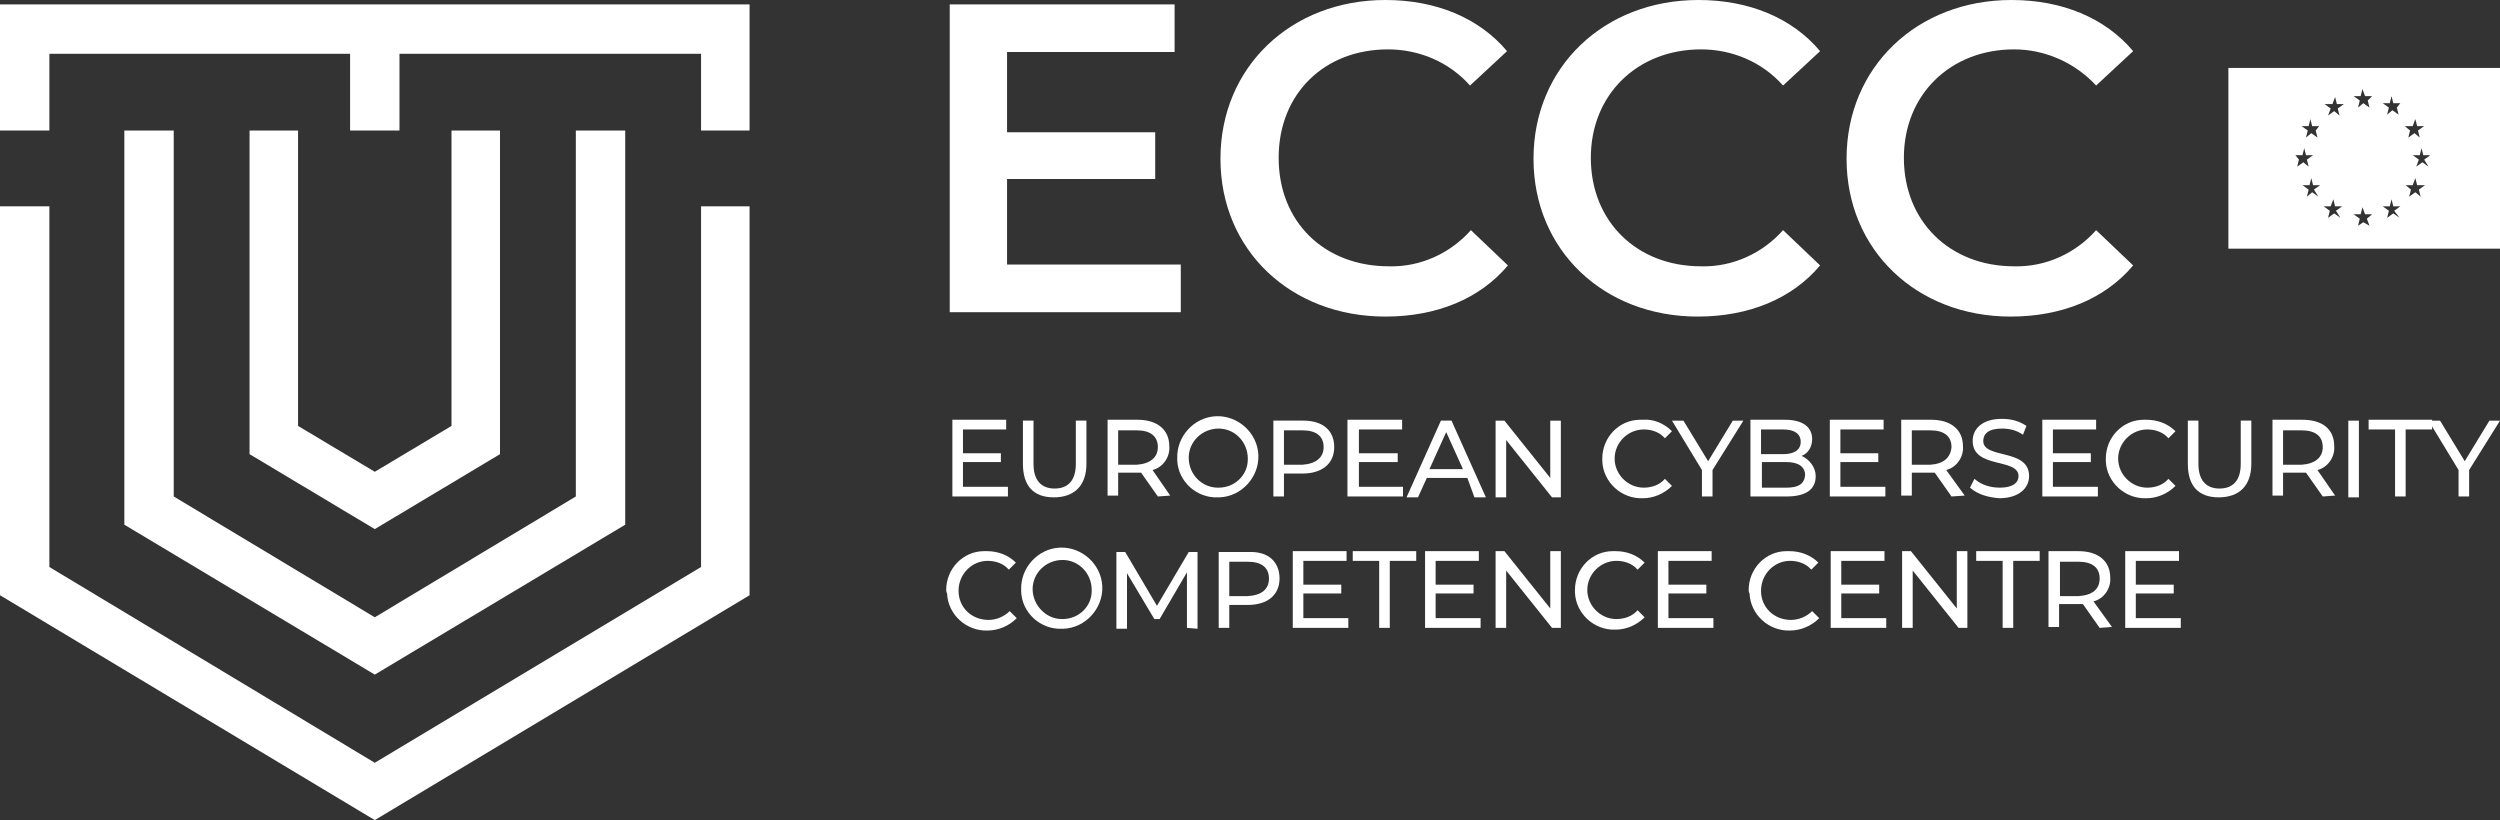 <?xml version="1.0" encoding="utf-8"?>
<!-- Generator: Adobe Illustrator 28.0.0, SVG Export Plug-In . SVG Version: 6.00 Build 0)  -->
<svg version="1.1" id="Livello_1" xmlns="http://www.w3.org/2000/svg" xmlns:xlink="http://www.w3.org/1999/xlink" x="0px" y="0px"
	 viewBox="0 0 283.5 93" style="enable-background:new 0 0 283.5 93;" xml:space="preserve">
<rect x="0" y="0" width="283.5" height="93" fill="#333333" stroke="none"/>
<style type="text/css">
	.st0{fill:#FFFFFF;}
</style>
<g id="Layer_2">
	<g id="Layer_1-2">
		<path class="st0" d="M114.3,55.2v1.1h-6.3v-8.7h6.1v1.1h-4.9v2.7h4.3v1h-4.3v2.8H114.3z"/>
		<path class="st0" d="M116,52.6v-4.9h1.2v4.9c0,1.9,0.9,2.8,2.4,2.8s2.4-0.9,2.4-2.8v-4.9h1.2v4.9c0,2.5-1.4,3.8-3.7,3.8
			S116,55.1,116,52.6z"/>
		<path class="st0" d="M131.3,56.3l-1.9-2.7h-0.5h-2.1v2.6h-1.2v-8.6h3.4c2.2,0,3.6,1.1,3.6,3c0.1,1.2-0.7,2.4-1.9,2.7l2,2.9
			L131.3,56.3z M131.3,50.7c0-1.2-0.8-1.9-2.4-1.9h-2.1v3.9h2.1C130.4,52.6,131.3,51.9,131.3,50.7L131.3,50.7z"/>
		<path class="st0" d="M133.5,52c-0.1-2.5,1.9-4.7,4.4-4.8c2.5-0.1,4.7,1.9,4.8,4.4c0.1,2.5-1.9,4.7-4.4,4.8c-0.1,0-0.1,0-0.2,0
			c-2.4,0.1-4.5-1.8-4.6-4.2C133.5,52.2,133.5,52.1,133.5,52z M141.5,52c0-1.9-1.5-3.4-3.3-3.4c-1.9,0-3.4,1.5-3.4,3.3
			c0,1.9,1.5,3.4,3.3,3.4c0,0,0,0,0.1,0c1.8,0,3.3-1.4,3.3-3.2C141.5,52.1,141.5,52.1,141.5,52L141.5,52z"/>
		<path class="st0" d="M151.3,50.7c0,1.9-1.4,3-3.6,3h-2.1v2.6h-1.2v-8.6h3.4C150,47.7,151.3,48.8,151.3,50.7z M150.1,50.7
			c0-1.2-0.8-1.9-2.4-1.9h-2.1v3.9h2.1C149.2,52.6,150.1,51.9,150.1,50.7z"/>
		<path class="st0" d="M159.1,55.2v1.1h-6.3v-8.7h6.2v1.1h-4.9v2.7h4.4v1h-4.4v2.8H159.1z"/>
		<path class="st0" d="M166.4,54.2h-4.6l-1,2.2h-1.3l3.9-8.7h1.2l3.9,8.7h-1.3L166.4,54.2z M165.9,53.2l-1.9-4.2l-1.9,4.2H165.9z"/>
		<path class="st0" d="M177,47.7v8.7h-1l-5.2-6.5v6.5h-1.2v-8.7h1l5.2,6.5v-6.5H177z"/>
		<path class="st0" d="M181.7,52c0-2.4,1.9-4.4,4.3-4.4c0.1,0,0.2,0,0.3,0c1.2-0.1,2.4,0.4,3.3,1.3l-0.8,0.8c-0.6-0.7-1.5-1-2.4-1
			c-1.8,0-3.3,1.5-3.3,3.3c0,1.8,1.5,3.3,3.3,3.3c0,0,0,0,0,0c0.9,0,1.8-0.3,2.4-1l0.8,0.8c-0.9,0.9-2.1,1.4-3.3,1.4
			c-2.4,0.1-4.5-1.8-4.6-4.2C181.7,52.2,181.7,52.1,181.7,52z"/>
		<path class="st0" d="M194.2,53.3v3H193v-3l-3.4-5.6h1.3l2.8,4.6l2.8-4.6h1.2L194.2,53.3z"/>
		<path class="st0" d="M205.9,54c0,1.5-1.1,2.3-3.3,2.3h-4.1v-8.7h3.9c2,0,3.1,0.8,3.1,2.2c0,0.8-0.4,1.6-1.2,1.9
			C205.2,52.1,205.9,53,205.9,54z M199.7,48.7v2.8h2.5c1.3,0,2-0.5,2-1.4s-0.7-1.4-2-1.4H199.7z M204.7,53.9c0-1-0.8-1.5-2.1-1.5
			h-2.8v2.9h2.8C203.9,55.3,204.6,54.9,204.7,53.9L204.7,53.9z"/>
		<path class="st0" d="M213.8,55.2v1.1h-6.3v-8.7h6.1v1.1h-4.9v2.7h4.3v1h-4.3v2.8H213.8z"/>
		<path class="st0" d="M221.3,56.3l-1.9-2.7h-0.5h-2.1v2.6h-1.2v-8.6h3.4c2.2,0,3.6,1.1,3.6,3c0.1,1.2-0.7,2.4-1.9,2.7l2.1,2.9
			L221.3,56.3z M221.3,50.7c0-1.2-0.8-1.9-2.4-1.9h-2.1v3.9h2.1C220.4,52.6,221.2,51.9,221.3,50.7L221.3,50.7z"/>
		<path class="st0" d="M223.4,55.3l0.5-1c0.8,0.7,1.8,1,2.9,1c1.5,0,2.1-0.6,2.1-1.3c0-2.1-5.2-0.8-5.2-4c0-1.3,1-2.5,3.3-2.5
			c1,0,1.9,0.2,2.8,0.8l-0.4,1c-0.7-0.5-1.5-0.7-2.4-0.7c-1.5,0-2.1,0.6-2.1,1.4c0,2.1,5.2,0.8,5.2,4c0,1.3-1.1,2.5-3.4,2.5
			C225.5,56.4,224.3,56.1,223.4,55.3z"/>
		<path class="st0" d="M237.9,55.2v1.1h-6.3v-8.7h6.1v1.1h-4.9v2.7h4.3v1h-4.3v2.8H237.9z"/>
		<path class="st0" d="M238.8,52c0-2.4,1.9-4.4,4.3-4.4c0.1,0,0.2,0,0.3,0c1.2,0,2.4,0.4,3.3,1.3l-0.8,0.8c-0.6-0.7-1.5-1-2.4-1
			c-1.8,0-3.3,1.5-3.3,3.3c0,1.8,1.5,3.3,3.3,3.3c0,0,0,0,0,0c0.9,0,1.8-0.3,2.4-1l0.8,0.8c-0.9,0.9-2.1,1.4-3.3,1.4
			c-2.4,0.1-4.5-1.8-4.6-4.2C238.8,52.2,238.8,52.1,238.8,52z"/>
		<path class="st0" d="M248.1,52.6v-4.9h1.2v4.9c0,1.9,0.9,2.8,2.4,2.8s2.4-0.9,2.4-2.8v-4.9h1.2v4.9c0,2.5-1.4,3.8-3.7,3.8
			S248.1,55.1,248.1,52.6z"/>
		<path class="st0" d="M263.4,56.3l-1.9-2.7c-0.2,0-0.4,0-0.5,0h-2.1v2.6h-1.2v-8.6h3.4c2.3,0,3.6,1.1,3.6,3
			c0.1,1.2-0.7,2.4-1.9,2.7l2,2.9L263.4,56.3z M263.4,50.7c0-1.2-0.8-1.9-2.4-1.9h-2.1v3.9h2.1C262.5,52.6,263.4,51.9,263.4,50.7
			L263.4,50.7z"/>
		<path class="st0" d="M266.3,47.7h1.2v8.7h-1.2V47.7z"/>
		<path class="st0" d="M271.6,48.7h-3v-1.1h7.2v1.1h-3v7.6h-1.2L271.6,48.7z"/>
		<path class="st0" d="M280,53.3v3h-1.2v-3l-3.4-5.6h1.3l2.8,4.6l2.8-4.6h1.2L280,53.3z"/>
		<path class="st0" d="M107.3,66.9c0-2.4,1.9-4.4,4.3-4.4c0.1,0,0.2,0,0.3,0c1.2,0,2.4,0.4,3.3,1.3l-0.8,0.8c-0.6-0.7-1.5-1-2.4-1
			c-1.8,0-3.3,1.5-3.3,3.4s1.5,3.3,3.4,3.3c0.9,0,1.8-0.4,2.4-1l0.8,0.8c-0.9,0.9-2.1,1.4-3.3,1.4c-2.4,0.1-4.5-1.8-4.6-4.2
			C107.3,67.1,107.3,67,107.3,66.9z"/>
		<path class="st0" d="M115.8,66.9c-0.1-2.5,1.9-4.7,4.4-4.8c2.5-0.1,4.7,1.9,4.8,4.4c0.1,2.5-1.9,4.7-4.4,4.8c-0.1,0-0.1,0-0.2,0
			c-2.4,0.1-4.5-1.8-4.6-4.2C115.8,67,115.8,66.9,115.8,66.9z M123.8,66.9c0-1.9-1.5-3.4-3.3-3.4c-1.9,0-3.4,1.5-3.4,3.3
			s1.5,3.4,3.3,3.4c0,0,0,0,0.1,0c1.8,0,3.3-1.4,3.3-3.2C123.8,67,123.8,66.9,123.8,66.9L123.8,66.9z"/>
		<path class="st0" d="M134.6,71.2v-6.3l-3.1,5.3h-0.6l-3.1-5.2v6.3h-1.2v-8.7h1l3.6,6.1l3.6-6.1h1v8.7L134.6,71.2z"/>
		<path class="st0" d="M145.1,65.6c0,1.9-1.4,3-3.6,3h-2.1v2.6h-1.2v-8.6h3.4C143.8,62.5,145.1,63.7,145.1,65.6z M143.9,65.6
			c0-1.2-0.8-1.9-2.4-1.9h-2.1v3.9h2.1C143.1,67.5,143.9,66.8,143.9,65.6L143.9,65.6z"/>
		<path class="st0" d="M152.9,70.1v1.1h-6.3v-8.7h6.1v1.1h-4.9v2.7h4.3v1h-4.3v2.8L152.9,70.1z"/>
		<path class="st0" d="M156.4,63.6h-3v-1.1h7.2v1.1h-3v7.6h-1.2L156.4,63.6z"/>
		<path class="st0" d="M167.9,70.1v1.1h-6.3v-8.7h6.1v1.1h-4.9v2.7h4.3v1h-4.3v2.8L167.9,70.1z"/>
		<path class="st0" d="M177,62.5v8.7h-1l-5.2-6.5v6.5h-1.2v-8.7h1l5.2,6.5v-6.5H177z"/>
		<path class="st0" d="M178.6,66.9c0-2.4,1.9-4.4,4.3-4.4c0.1,0,0.2,0,0.3,0c1.2,0,2.4,0.4,3.3,1.3l-0.8,0.8c-0.6-0.7-1.5-1-2.4-1
			c-1.8,0-3.3,1.5-3.3,3.3s1.5,3.3,3.3,3.3c0.9,0,1.8-0.3,2.4-1l0.8,0.8c-0.9,0.9-2.1,1.4-3.3,1.4c-2.4,0.1-4.5-1.8-4.6-4.2
			C178.6,67.1,178.6,67,178.6,66.9z"/>
		<path class="st0" d="M194.3,70.1v1.1H188v-8.7h6.1v1.1h-4.9v2.7h4.3v1h-4.3v2.8L194.3,70.1z"/>
		<path class="st0" d="M198.3,66.9c0-2.4,1.9-4.4,4.3-4.4c0.1,0,0.2,0,0.3,0c1.2,0,2.4,0.4,3.3,1.3l-0.8,0.8c-0.6-0.7-1.5-1-2.4-1
			c-1.8,0-3.3,1.5-3.3,3.4s1.5,3.3,3.4,3.3c0.9,0,1.8-0.4,2.4-1l0.8,0.8c-0.9,0.9-2.1,1.4-3.3,1.4c-2.4,0.1-4.5-1.8-4.6-4.2
			C198.3,67.1,198.3,67,198.3,66.9z"/>
		<path class="st0" d="M213.9,70.1v1.1h-6.3v-8.7h6.1v1.1h-4.9v2.7h4.3v1h-4.3v2.8L213.9,70.1z"/>
		<path class="st0" d="M223.1,62.5v8.7h-1l-5.2-6.5v6.5h-1.2v-8.7h1l5.2,6.5v-6.5H223.1z"/>
		<path class="st0" d="M227.1,63.6h-3v-1.1h7.2v1.1h-3v7.6h-1.2L227.1,63.6z"/>
		<path class="st0" d="M238.1,71.2l-1.9-2.7h-0.6h-2.1v2.6h-1.2v-8.6h3.4c2.2,0,3.6,1.1,3.6,3c0.1,1.2-0.7,2.4-1.9,2.7l2.1,2.9
			L238.1,71.2z M238.1,65.6c0-1.2-0.8-1.9-2.4-1.9h-2.1v3.9h2.1C237.3,67.5,238.1,66.8,238.1,65.6L238.1,65.6z"/>
		<path class="st0" d="M247.3,70.1v1.1h-6.3v-8.7h6.1v1.1h-4.9v2.7h4.3v1h-4.3v2.8L247.3,70.1z"/>
		<path class="st0" d="M133.9,30v5.4h-26.2V0.5h25.5v5.4h-19V15H131v5.3h-16.8V30H133.9z"/>
		<path class="st0" d="M138.4,18c0-10.4,8-18,18.7-18c5.7,0,10.6,2,13.8,5.8l-4.2,3.9c-2.4-2.7-5.8-4.1-9.3-4.1
			c-7.2,0-12.4,5-12.4,12.3s5.2,12.3,12.5,12.3c3.6,0.1,7-1.5,9.3-4.1l4.2,4c-3.2,3.8-8.1,5.8-13.9,5.8
			C146.4,35.9,138.4,28.4,138.4,18z"/>
		<path class="st0" d="M173.9,18c0-10.4,8-18,18.7-18c5.7,0,10.6,2,13.8,5.8l-4.2,3.9c-2.4-2.7-5.8-4.1-9.3-4.1
			c-7.2,0-12.5,5.1-12.5,12.3s5.2,12.3,12.5,12.3c3.6,0.1,7-1.5,9.3-4.1l4.2,4c-3.2,3.8-8.1,5.8-13.9,5.8
			C181.9,35.9,173.9,28.4,173.9,18z"/>
		<path class="st0" d="M209.4,18c0-10.4,8-18,18.7-18c5.7,0,10.6,2,13.8,5.8l-4.2,3.9c-2.4-2.6-5.8-4.1-9.3-4.1
			c-7.2,0-12.5,5.1-12.5,12.3s5.2,12.3,12.5,12.3c3.6,0.1,7-1.5,9.3-4.1l4.2,4c-3.2,3.8-8.1,5.8-13.9,5.8
			C217.4,35.9,209.4,28.4,209.4,18z"/>
		<path class="st0" d="M252.7,7.7v20.5h30.8V7.7H252.7z M273.6,14.3l0.3-0.8l0.2,0.8h0.8l-0.7,0.5l0.2,0.8l-0.6-0.5l-0.7,0.5
			l0.2-0.8l-0.6-0.5H273.6z M264.5,11.8l0.3-0.8l0.2,0.8h0.8l-0.7,0.5l0.2,0.8l-0.6-0.5l-0.7,0.5l0.3-0.8l-0.7-0.5H264.5z
			 M260.3,17.6h0.8l0.2-0.8l0.2,0.8h0.8l-0.7,0.5l0.2,0.8l-0.6-0.5l-0.7,0.5l0.2-0.8L260.3,17.6z M262.9,22.3l-0.7-0.5l-0.6,0.5
			l0.2-0.8l-0.7-0.5h0.8l0.2-0.8l0.2,0.8h0.8l-0.7,0.5L262.9,22.3z M262.6,14.8l0.2,0.8l-0.7-0.5l-0.6,0.5l0.2-0.8l-0.7-0.5h0.8
			l0.2-0.8l0.2,0.8h0.8L262.6,14.8z M265.4,24.7l-0.7-0.5l-0.7,0.5l0.2-0.8l-0.7-0.5h0.8l0.3-0.8l0.2,0.8h0.8l-0.7,0.5L265.4,24.7z
			 M268.7,25.6l-0.7-0.4l-0.6,0.4l0.2-0.8l-0.7-0.5h0.8l0.2-0.8l0.3,0.8h0.8l-0.6,0.5L268.7,25.6z M268.5,11.4l0.2,0.8l-0.7-0.5
			l-0.6,0.5l0.2-0.8l-0.7-0.5h0.8l0.2-0.8l0.3,0.8h0.8L268.5,11.4z M272.1,24.7l-0.7-0.5l-0.7,0.5l0.2-0.8l-0.7-0.5h0.8l0.2-0.8
			l0.2,0.8h0.8l-0.7,0.5L272.1,24.7z M271.8,12.2l0.2,0.8l-0.7-0.5l-0.6,0.5l0.2-0.8l-0.7-0.5h0.8l0.2-0.8l0.2,0.8h0.8L271.8,12.2z
			 M274.5,22.3l-0.6-0.5l-0.7,0.5l0.2-0.8l-0.6-0.5h0.8l0.3-0.8l0.2,0.8h0.9l-0.7,0.5L274.5,22.3z M275.4,18.9l-0.7-0.5l-0.7,0.5
			l0.3-0.8l-0.7-0.5h0.8l0.2-0.8l0.2,0.8h0.8l-0.7,0.5L275.4,18.9z"/>
		<polygon class="st0" points="0,0.5 0,14.8 5.6,14.8 5.6,6.1 39.7,6.1 39.7,14.8 45.3,14.8 45.3,6.1 79.5,6.1 79.5,14.8 85,14.8 
			85,0.5 		"/>
		<polygon class="st0" points="79.5,64.3 42.5,86.5 5.6,64.3 5.6,23.4 0,23.4 0,67.5 42.5,93 85,67.5 85,23.4 79.5,23.4 		"/>
		<polygon class="st0" points="14.1,14.8 14.1,59.5 42.5,76.5 70.9,59.5 70.9,14.8 65.3,14.8 65.3,56.3 42.5,70 19.7,56.3 
			19.7,14.8 		"/>
		<polygon class="st0" points="28.3,14.8 28.3,51.5 42.5,60 56.7,51.5 56.7,14.8 51.2,14.8 51.2,48.3 42.5,53.5 33.8,48.3 
			33.8,14.8 		"/>
	</g>
</g>
</svg>
